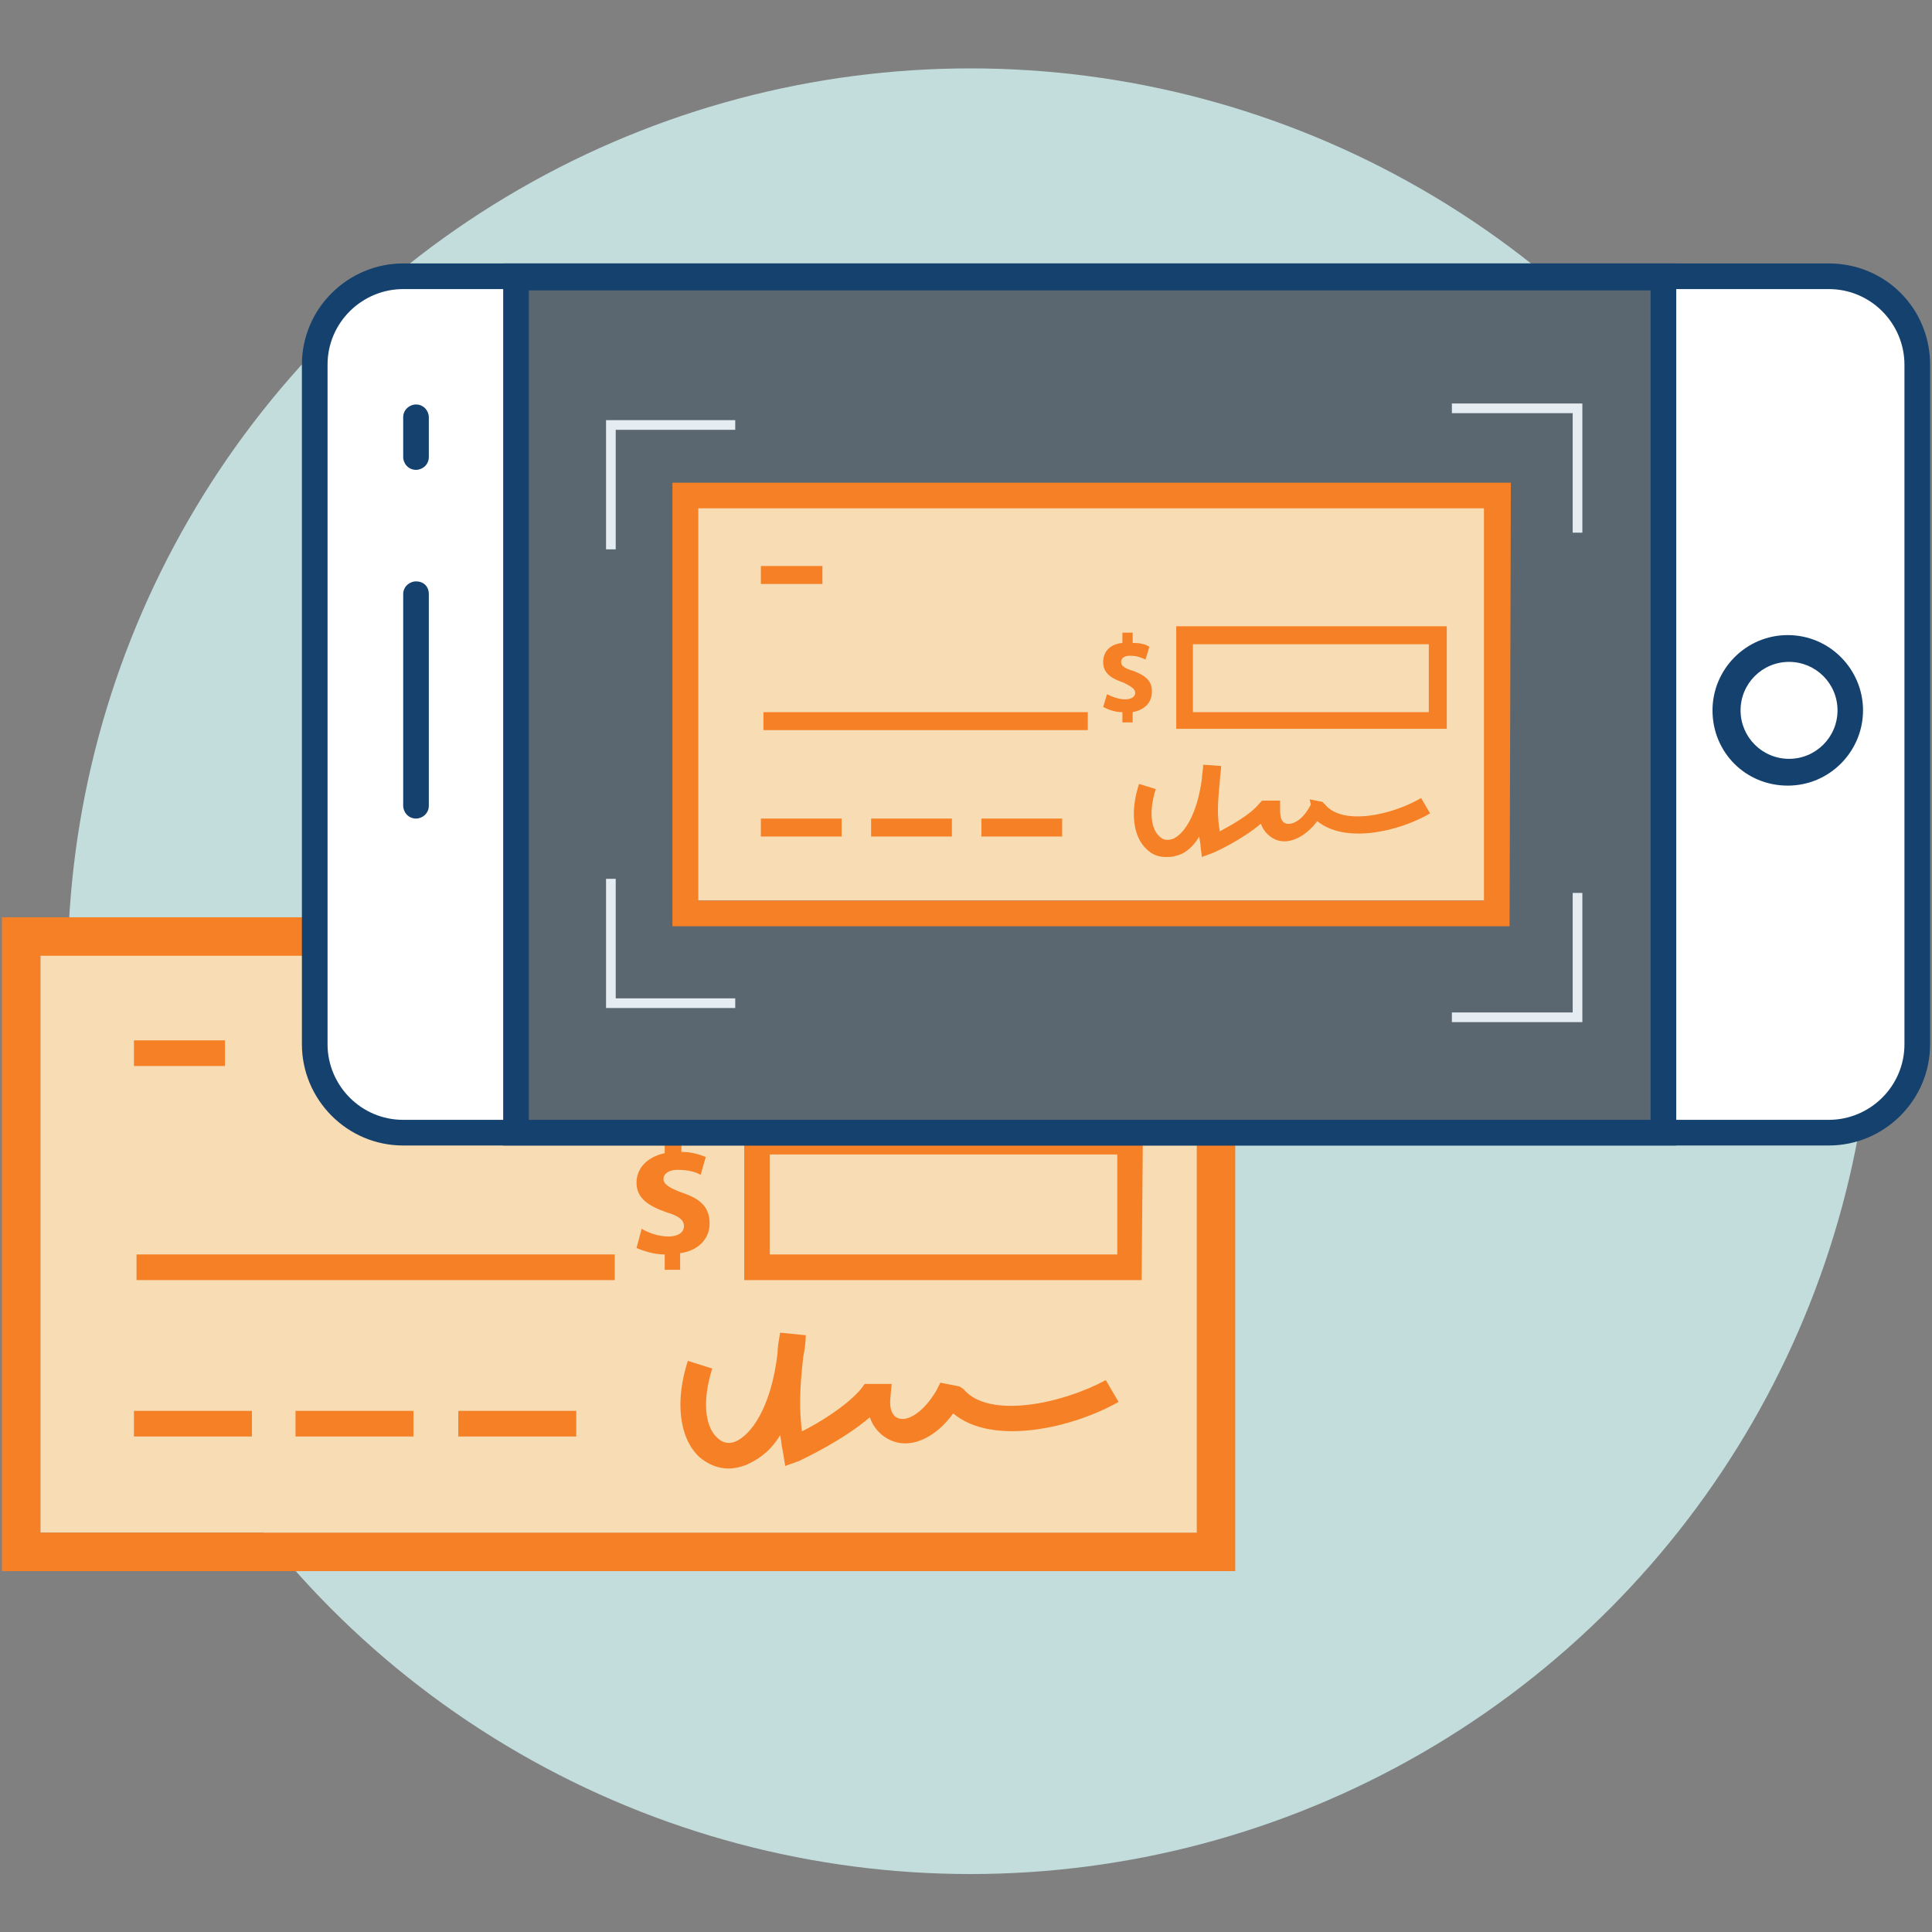 <?xml version="1.0" encoding="UTF-8"?>
<svg id="Layer_1" data-name="Layer 1" xmlns="http://www.w3.org/2000/svg" width="200" height="200" viewBox="0 0 200 200">
  <rect x="0" y="0" width="200" height="200" fill="#808080" stroke="none"/>
  <defs>
    <style>
      .cls-1 {
        fill: #f58025;
      }

      .cls-2 {
        fill: #f8dcb4;
      }

      .cls-3 {
        fill: #fff;
      }

      .cls-4 {
        fill: #c3dddd;
      }

      .cls-5 {
        fill: #14416d;
      }

      .cls-6 {
        fill: #5a6771;
      }

      .cls-7 {
        fill: none;
        stroke: #e6edf2;
        stroke-miterlimit: 10;
      }
    </style>
  </defs>
  <circle class="cls-4" cx="100.46" cy="100.54" r="93.46"/>
  <g>
    <rect class="cls-2" x="4.179" y="97.478" width="121.833" height="61.182"/>
    <g>
      <rect class="cls-1" x="13.867" y="107.698" width="9.423" height="2.654"/>
      <path class="cls-1" d="M128.003,162.642H.198V94.957H127.87v67.685h.133Zm-123.824-3.981H123.889v-59.722H4.179v59.722Z"/>
      <path class="cls-1" d="M75.448,152.025c-1.062,0-2.123-.398-3.052-1.194-2.123-1.991-2.522-5.84-1.194-9.954l2.522,.796c-1.194,3.849-.531,6.238,.531,7.167,.531,.531,1.194,.664,1.858,.398,1.593-.664,3.716-3.451,4.38-9.157,0-.664,.133-1.327,.265-2.123l2.654,.265c0,.796-.133,1.593-.265,2.256-.398,3.583-.398,5.441-.133,7.698,1.858-.929,4.645-2.654,6.105-4.38l.398-.531h2.787l-.133,1.46c-.133,1.194,.265,1.991,.929,2.123,.929,.265,2.522-.664,3.849-2.92l.398-.796,1.991,.398,.398,.265c2.654,3.185,10.352,1.46,14.731-.929l1.327,2.256c-4.645,2.654-13.006,4.645-17.12,1.194-1.725,2.389-4.114,3.583-6.105,2.92-1.194-.398-2.123-1.327-2.522-2.522-2.787,2.389-6.769,4.247-7.299,4.512l-1.46,.531-.265-1.593c-.133-.531-.133-1.062-.265-1.593-1.194,1.991-2.654,2.654-3.451,3.052-.664,.265-1.327,.398-1.858,.398Z"/>
      <rect class="cls-1" x="13.867" y="146.052" width="12.21" height="2.654"/>
      <rect class="cls-1" x="30.59" y="146.052" width="12.21" height="2.654"/>
      <rect class="cls-1" x="47.444" y="146.052" width="12.21" height="2.654"/>
      <rect class="cls-1" x="14.133" y="129.861" width="49.503" height="2.654"/>
      <path class="cls-1" d="M68.812,131.454v-1.593c-1.194,0-2.256-.398-2.92-.664l.531-1.991c.664,.398,1.725,.796,2.787,.796,.929,0,1.593-.398,1.593-1.062s-.531-1.062-1.858-1.46c-1.858-.664-3.052-1.46-3.052-3.052,0-1.46,1.062-2.654,2.92-3.052v-1.593h1.725v1.46c1.062,0,1.858,.265,2.522,.531l-.531,1.858c-.398-.265-1.194-.531-2.389-.531-1.062,0-1.46,.531-1.46,.929,0,.531,.531,.929,1.991,1.46,1.991,.664,2.787,1.593,2.787,3.185,0,1.46-1.062,2.787-3.052,3.052v1.725h-1.593Z"/>
      <path class="cls-1" d="M118.182,132.515h-41.142v-15.66h41.275l-.133,15.66h0Zm-38.488-2.654h35.966v-10.352h-35.966v10.352Z"/>
    </g>
  </g>
  <g>
    <path class="cls-3" d="M198.475,37.756V108.096c0,5.043-4.114,9.157-9.157,9.157H41.738c-5.043,0-9.157-4.114-9.157-9.157V37.756c0-5.043,4.114-9.157,9.157-9.157H189.318c5.043,0,9.157,4.114,9.157,9.157Z"/>
    <path class="cls-5" d="M199.802,37.756V108.096c0,5.84-4.778,10.485-10.485,10.485H41.738c-5.84,0-10.485-4.778-10.485-10.485V37.756c0-5.839,4.778-10.485,10.485-10.485H189.318c5.839,0,10.485,4.645,10.485,10.485ZM33.907,108.096c0,4.247,3.451,7.83,7.83,7.83H189.318c4.247,0,7.83-3.451,7.83-7.83V37.756c0-4.247-3.451-7.83-7.83-7.83H41.738c-4.247,0-7.83,3.451-7.83,7.83V108.096Z"/>
  </g>
  <g>
    <rect class="cls-6" x="53.417" y="28.599" width="118.781" height="88.654"/>
    <path class="cls-5" d="M173.525,27.272V118.58H52.09V27.272h121.435Zm-2.654,88.654V30.059H54.744V115.926h116.126Z"/>
  </g>
  <path class="cls-5" d="M44.392,61.512v21.898c0,.796-.664,1.327-1.327,1.327-.796,0-1.327-.664-1.327-1.327v-21.898c0-.796,.664-1.327,1.327-1.327,.796,0,1.327,.531,1.327,1.327Z"/>
  <path class="cls-5" d="M44.392,43.198v4.114c0,.796-.664,1.327-1.327,1.327-.796,0-1.327-.664-1.327-1.327v-4.114c0-.796,.664-1.327,1.327-1.327,.796,0,1.327,.664,1.327,1.327Z"/>
  <g>
    <circle class="cls-3" cx="185.201" cy="73.536" r="6.338"/>
    <path class="cls-5" d="M192.86,73.536c0,4.226-3.433,7.791-7.791,7.791s-7.791-3.433-7.791-7.791c0-4.226,3.433-7.791,7.791-7.791s7.791,3.565,7.791,7.791Zm-12.677,0c0,2.773,2.245,5.018,5.018,5.018s5.018-2.245,5.018-5.018-2.245-5.018-5.018-5.018-5.018,2.245-5.018,5.018Z"/>
  </g>
  <g>
    <rect class="cls-2" x="72.262" y="51.691" width="82.682" height="41.54"/>
    <g>
      <rect class="cls-1" x="78.765" y="58.593" width="6.37" height="1.858"/>
      <path class="cls-1" d="M156.272,95.886H69.608V49.966h86.796l-.133,45.92h0Zm-84.009-2.654h81.355V52.62H72.262v40.611Z"/>
      <path class="cls-1" d="M120.704,88.719c-.796,0-1.46-.265-1.991-.796-1.46-1.327-1.725-3.981-.796-6.769l1.725,.531c-.796,2.522-.398,4.247,.398,4.91,.398,.398,.796,.398,1.327,.265,1.062-.398,2.522-2.256,3.052-6.238,0-.398,.133-.929,.133-1.46l1.858,.133c0,.531-.133,1.062-.133,1.593-.265,2.522-.265,3.716,0,5.176,1.194-.664,3.185-1.725,4.114-2.92l.265-.265h1.858v.929c0,.796,.133,1.327,.664,1.46,.664,.133,1.725-.398,2.522-1.991l-.133-.531,1.327,.265,.265,.265c1.858,2.256,7.034,1.062,9.954-.664l.929,1.593c-3.185,1.858-8.759,3.185-11.679,.796-1.194,1.593-2.787,2.389-4.114,1.991-.796-.265-1.46-.929-1.725-1.725-1.858,1.593-4.645,2.92-5.043,3.052l-1.062,.398-.133-1.062c0-.398-.133-.796-.133-1.062-.796,1.327-1.725,1.858-2.389,1.991-.398,.133-.664,.133-1.062,.133Z"/>
      <rect class="cls-1" x="78.765" y="84.738" width="8.361" height="1.858"/>
      <rect class="cls-1" x="90.179" y="84.738" width="8.361" height="1.858"/>
      <rect class="cls-1" x="101.593" y="84.738" width="8.361" height="1.858"/>
      <rect class="cls-1" x="79.031" y="73.722" width="33.577" height="1.858"/>
      <path class="cls-1" d="M116.191,74.784v-1.062c-.796,0-1.46-.265-1.991-.531l.398-1.327c.531,.265,1.194,.531,1.858,.531s1.062-.265,1.062-.664-.398-.664-1.194-1.062c-1.194-.398-2.123-.929-2.123-2.123,0-1.062,.664-1.858,1.991-1.991v-1.062h1.062v1.062c.796,0,1.327,.133,1.725,.398l-.398,1.327c-.265-.133-.796-.398-1.593-.398s-.929,.398-.929,.664c0,.398,.398,.664,1.327,.929,1.327,.531,1.858,1.062,1.858,2.123s-.664,1.858-1.991,2.123v1.062h-1.062Z"/>
      <path class="cls-1" d="M149.768,75.448h-28.003v-10.617h28.003v10.617Zm-26.278-1.725h24.42v-7.034h-24.42v7.034Z"/>
    </g>
  </g>
  <polyline class="cls-7" points="63.238 56.867 63.238 43.994 76.111 43.994"/>
  <polyline class="cls-7" points="163.305 55.142 163.305 42.269 150.299 42.269"/>
  <polyline class="cls-7" points="163.305 92.435 163.305 105.309 150.299 105.309"/>
  <polyline class="cls-7" points="63.238 90.975 63.238 103.849 76.111 103.849"/>
</svg>
